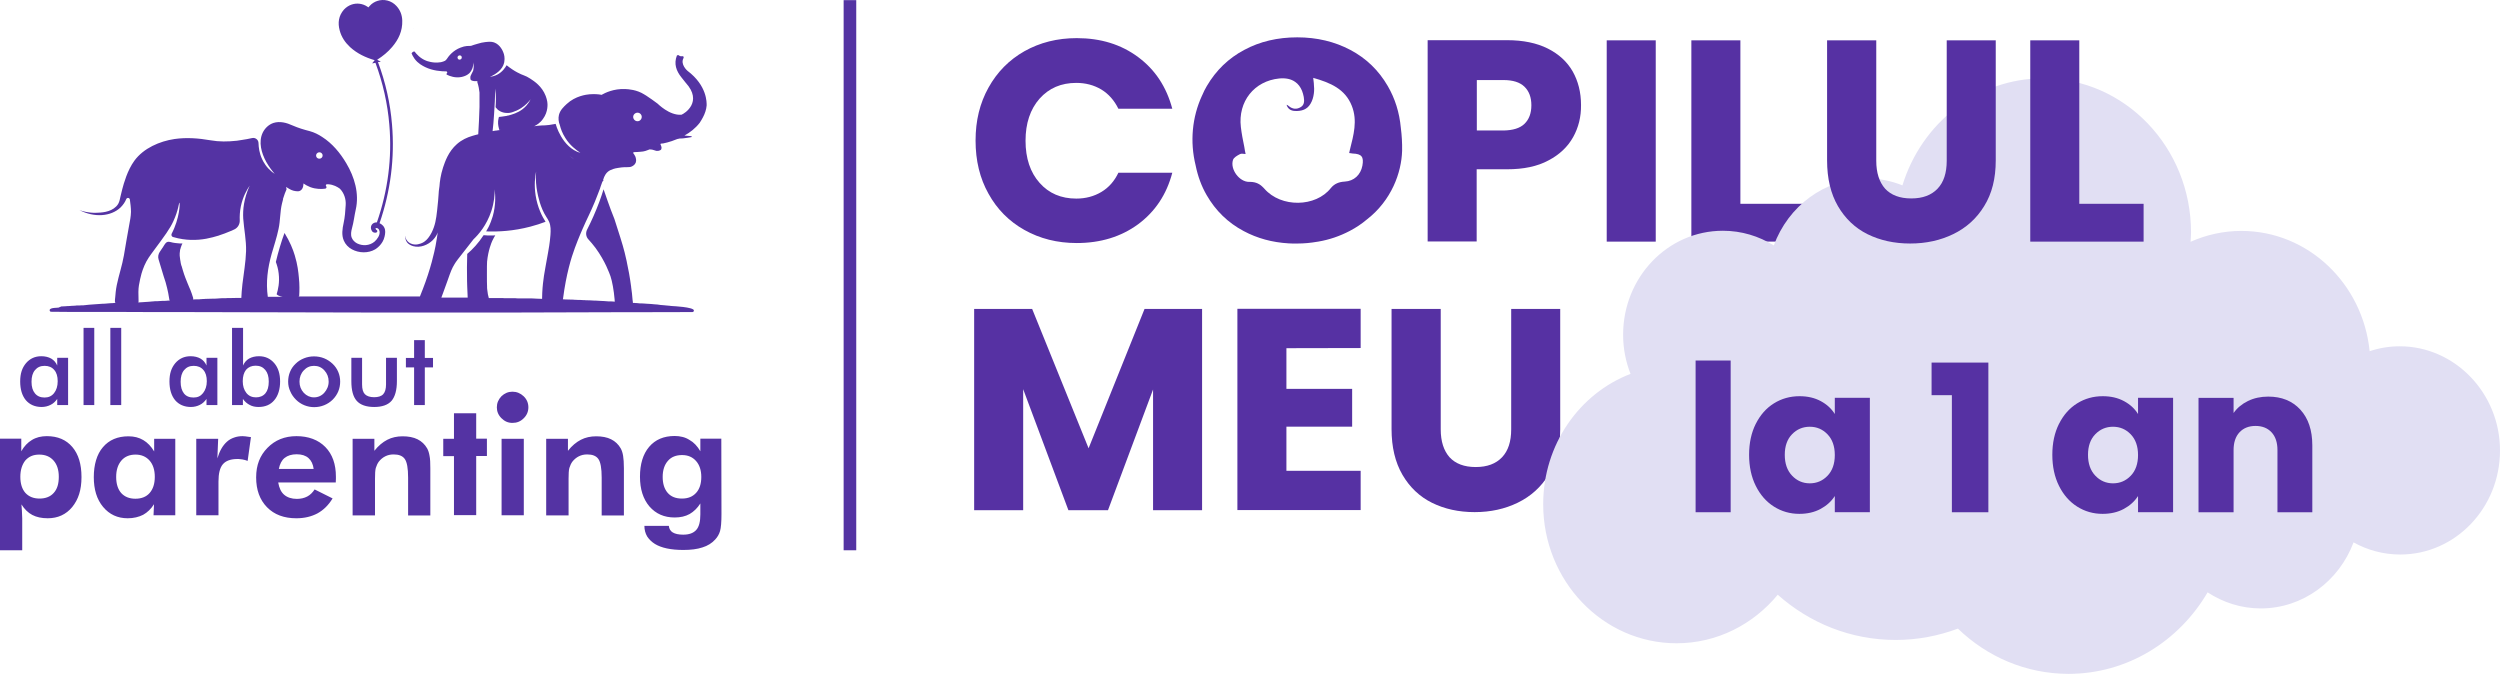 <svg xmlns="http://www.w3.org/2000/svg" id="Layer_1" viewBox="0 0 1586 427.49"><defs><style>.cls-1{fill:none;stroke:#5433a3;stroke-miterlimit:10;stroke-width:8px;}.cls-2{isolation:isolate;}.cls-3{fill:#5631a3;}.cls-3,.cls-4,.cls-5{stroke-width:0px;}.cls-4{fill:#5433a3;}.cls-5{fill:#e1dff3;}</style></defs><path class="cls-4" d="m262.6,18.19h0c-.1,0-.2,0-.2-.1,0,0,.1,0,.2.1h0Z"></path><path class="cls-3" d="m627.1,55.59c5.5-9.9,13.1-17.6,22.8-23.1,9.8-5.5,20.8-8.3,33.2-8.3,15.2,0,28.1,4,38.9,12s18,18.9,21.7,32.8h-34.2c-2.6-5.3-6.2-9.4-10.8-12.2-4.7-2.8-10-4.2-15.9-4.2-9.6,0-17.3,3.3-23.3,10-5.9,6.7-8.9,15.6-8.9,26.7s3,20.1,8.9,26.7c5.9,6.7,13.7,10,23.3,10,5.9,0,11.2-1.4,15.9-4.2,4.7-2.8,8.3-6.9,10.8-12.2h34.2c-3.6,13.8-10.9,24.7-21.7,32.7-10.8,7.9-23.8,11.9-38.9,11.9-12.4,0-23.4-2.8-33.2-8.3s-17.4-13.2-22.8-23c-5.5-9.8-8.2-21-8.2-33.7s2.7-23.7,8.2-33.6h0Z"></path><path class="cls-3" d="m998,86.99c-3.4,6.1-8.6,11.1-15.7,14.8-7,3.8-15.8,5.6-26.2,5.6h-19.3v45.8h-31.1V25.49h50.4c10.2,0,18.8,1.8,25.8,5.3s12.3,8.4,15.8,14.5c3.5,6.2,5.3,13.3,5.3,21.3.1,7.5-1.6,14.3-5,20.4Zm-30.9-8.4c2.9-2.8,4.4-6.7,4.4-11.8s-1.5-9-4.4-11.8-7.3-4.2-13.3-4.2h-16.9v32h16.9c5.9-.1,10.4-1.4,13.3-4.2Z"></path><path class="cls-3" d="m1050.4,25.59v127.7h-31.1V25.59h31.1Z"></path><path class="cls-3" d="m1104.1,129.29h40.8v24h-71.9V25.59h31.1v103.7Z"></path><path class="cls-3" d="m762.6,195.99v127.7h-31.1v-76.6l-28.6,76.6h-25.1l-28.7-76.8v76.8h-31.1v-127.7h36.8l35.8,88.4,35.5-88.4h36.5Z"></path><path class="cls-3" d="m816.1,220.89v25.8h41.7v24h-41.7v28h47.1v24.9h-78.2v-127.7h78.2v24.9l-47.1.1h0Z"></path><path class="cls-3" d="m914,195.99v76.4c0,7.6,1.9,13.5,5.6,17.7,3.8,4.1,9.3,6.2,16.6,6.2s12.8-2.1,16.7-6.2c3.9-4.1,5.8-10,5.8-17.7v-76.4h31.1v76.2c0,11.4-2.4,21-7.3,28.9-4.8,7.9-11.4,13.8-19.6,17.8s-17.3,6-27.4,6-19.1-2-27-5.9-14.2-9.9-18.8-17.8c-4.6-7.9-6.9-17.6-6.9-29v-76.2h31.2Z"></path><path class="cls-3" d="m888.7,81.19c-.9-9.8-3.7-18.7-8.3-26.6-5.8-10-13.7-17.6-23.7-22.9-10-5.3-21.3-8-33.7-8s-23.7,2.6-33.7,8c-10,5.3-17.9,13-23.7,22.9-1.1,1.9-2.1,3.8-2.9,5.8-.1.1-.1.3-.2.4-6.2,13.5-7.7,29.1-4,44.1,1.4,6.9,3.7,13.2,7,18.9,5.7,9.9,13.5,17.5,23.5,22.8,8.6,4.6,18.1,7.2,28.5,7.8h.1c.8,0,1.6.1,2.3.1h3.2c4.3,0,8.4-.4,12.4-1.1.2,0,.5-.1.7-.1,7.1-1.2,13.8-3.5,20.1-6.8,4-2.1,7.6-4.5,10.9-7.3h0c15.6-12.1,21.9-29.7,22.3-43.5.1-5-.2-9.9-.8-14.5h0Zm-86.6,38.5c-.4-.4-.8-.9-1.2-1.2-.1-.1-.2-.2-.3-.3-2.2-2-4.8-2.9-8.2-2.8-6.2,0-12.1-8-10.2-13.9.5-1.6,2.7-2.8,4.4-3.7.9-.5,2.2-.2,3.3-.1h.3c-.3-1.5-.6-2.9-.8-4.4-.9-4.3-1.7-8.5-2.2-12.7-1.9-16.2,8.5-29.2,24.3-30.8,4.1-.4,7.6.3,10.2,2.2,1.9,1.3,3.3,3.2,4.3,5.6.5,1.2.8,2.5,1.1,3.9.4,2.5.5,5.1-2,6.5-2.5,1.5-5.1,1.3-7.5-.7-.4-.3-.8-.7-1.4-.8.8,2.6,2.7,3.8,5.3,3.9,4.1.2,7.7-.8,9.9-4.6,1.2-2,1.8-4.2,2.1-6.4.3-2.1.2-4.2,0-6.3v-.2c-.1-1-.2-1.9-.4-3.5,11,3.1,20.3,7.1,24.5,17.8,3.7,9.4,1.1,18.5-1.2,27.7-.2.7-.4,1.5-.5,2.2h.2c.8.1,1.4.2,2,.3,5.8.2,7.2,2.1,6.2,7.7-1.1,5.8-5.3,9.8-11.2,10.1-3.6.2-6.5,1.3-8.8,4.1-9.6,12.2-31.6,12.6-42.2.4h0Z"></path><path class="cls-5" d="m1522.4,219.69c-6.7,0-13.1,1.1-19.1,3.1-4.3-42.9-39.1-76.3-81.4-76.3-11.4,0-22.3,2.5-32.2,6.9.1-2,.3-3.9.3-5.9,0-54-42-97.8-93.8-97.8-41.8,0-77.2,28.5-89.3,67.9-7-2.8-14.6-4.4-22.5-4.4-27,0-50,17.7-59.1,42.5-9.5-5.9-20.5-9.3-32.3-9.3-35,0-63.3,29.5-63.3,66,0,8.8,1.7,17.1,4.7,24.8-32.3,12.4-55.4,44.7-55.4,82.7,0,48.7,37.9,88.2,84.6,88.2,25.7,0,48.7-12,64.2-30.8,20.1,17.9,46.2,28.7,74.8,28.7,13.9,0,27.2-2.6,39.5-7.2,18.4,17.8,43.1,28.7,70.2,28.7,37.3,0,70.1-20.7,88.2-51.7,9.8,6.4,21.3,10.2,33.7,10.2,26.8,0,49.7-17.4,58.9-41.9,8.8,4.9,18.9,7.7,29.6,7.7,35,0,63.3-29.6,63.3-66s-28.7-66.1-63.6-66.1h0Z"></path><g class="cls-2"><path class="cls-3" d="m1097.93,228.71v96.25h-22.24v-96.25h22.24Z"></path><path class="cls-3" d="m1113.86,268.91c2.82-5.64,6.65-9.97,11.51-13.01,4.86-3.03,10.28-4.55,16.26-4.55,5.12,0,9.6,1.04,13.46,3.12,3.86,2.08,6.83,4.81,8.91,8.19v-10.28h22.24v72.58h-22.24v-10.28c-2.17,3.38-5.18,6.11-9.04,8.19-3.86,2.08-8.35,3.12-13.46,3.12-5.9,0-11.27-1.54-16.13-4.62-4.86-3.08-8.69-7.46-11.51-13.14-2.82-5.68-4.23-12.25-4.23-19.71s1.41-14,4.23-19.64Zm45.52,6.63c-3.08-3.21-6.83-4.81-11.25-4.81s-8.17,1.58-11.25,4.75c-3.08,3.17-4.62,7.52-4.62,13.07s1.54,9.95,4.62,13.2c3.08,3.25,6.83,4.88,11.25,4.88s8.17-1.6,11.25-4.81c3.08-3.21,4.62-7.59,4.62-13.14s-1.54-9.93-4.62-13.14Z"></path><path class="cls-3" d="m1225.39,250.7v-20.68h36.03v94.95h-23.15v-74.27h-12.88Z"></path><path class="cls-3" d="m1306.23,268.91c2.82-5.64,6.65-9.97,11.51-13.01,4.86-3.03,10.28-4.55,16.26-4.55,5.12,0,9.6,1.04,13.46,3.12,3.86,2.08,6.83,4.81,8.91,8.19v-10.28h22.24v72.58h-22.24v-10.28c-2.17,3.38-5.18,6.11-9.04,8.19-3.86,2.08-8.35,3.12-13.46,3.12-5.9,0-11.27-1.54-16.13-4.62-4.86-3.08-8.69-7.46-11.51-13.14-2.82-5.68-4.23-12.25-4.23-19.71s1.41-14,4.23-19.64Zm45.52,6.63c-3.08-3.21-6.83-4.81-11.25-4.81s-8.17,1.58-11.25,4.75c-3.08,3.17-4.62,7.52-4.62,13.07s1.54,9.95,4.62,13.2c3.08,3.25,6.83,4.88,11.25,4.88s8.17-1.6,11.25-4.81c3.08-3.21,4.62-7.59,4.62-13.14s-1.54-9.93-4.62-13.14Z"></path><path class="cls-3" d="m1459.32,259.87c5.07,5.51,7.61,13.07,7.61,22.7v42.4h-22.11v-39.41c0-4.86-1.26-8.63-3.77-11.32-2.52-2.69-5.9-4.03-10.15-4.03s-7.63,1.35-10.15,4.03c-2.52,2.69-3.77,6.46-3.77,11.32v39.41h-22.24v-72.58h22.24v9.62c2.25-3.21,5.29-5.74,9.11-7.61,3.81-1.86,8.11-2.8,12.88-2.8,8.5,0,15.28,2.75,20.36,8.26Z"></path></g><path class="cls-3" d="m1319.1,129.29h40.8v24h-71.9V25.59h31.1v103.7Z"></path><path class="cls-3" d="m1190.3,25.59v76.4c0,7.6,1.9,13.5,5.6,17.7,3.8,4.1,9.3,6.2,16.6,6.2s12.8-2.1,16.7-6.2c3.9-4.1,5.8-10,5.8-17.7V25.59h31.1v76.2c0,11.4-2.4,21-7.3,28.9-4.8,7.9-11.4,13.8-19.6,17.8s-17.3,6-27.4,6-19.1-2-27-5.9-14.2-9.9-18.8-17.8c-4.6-7.9-6.9-17.6-6.9-29V25.59h31.2Z"></path><path class="cls-4" d="m371.3,115.99c.1-.4.3-.8.4-1.2-.1.4-.2.8-.4,1.2h0Z"></path><path class="cls-4" d="m436.1,44.89s-4.8-4.1-2.4-8.2c.1-1.1-.3-1.1-1.6-1-.6.1-1.3-.5-1.9-.8-.3.1-.6.2-.8.4-2,5.2-.4,9.7,2.9,13.8.9,1.1,1.8,2.3,2.7,3.4h0c11.1,12.1-.7,19.6-2.7,20.3-7.7.6-15-7-15.2-7.1-2.2-1.7-4.7-3.4-7.4-5.2,0,0-.1-.1-.2-.1-.2-.1-.3-.2-.5-.3-.1-.1-.2-.1-.3-.2-4.8-3-9.9-3.3-12.1-3.4-7.3-.3-12.7,2.4-15,3.7-.1,0-.2,0-.3-.1-1.7-.3-4-.5-6.8-.3h-.3c-2.2.2-9.1,1-14.7,6.2-2,1.9-4.1,3.8-4.9,6.9-.5,2.1-.3,4.4.6,6.6.5,2.1,1.5,5,3.5,8.1,3,4.8,6.7,7.4,9.5,9.4h0c-11.8-3.4-15.7-18.4-15.7-18.4-7.1,1.4-7.4.7-11.4,1.2-.8.1-1.5.2-2.2.3,1.6-.8,3.9-2.2,5.6-4.7,3.4-4.6,2.9-9.7,2.7-10.8h0c-.2-1.2-.5-2.4-1-3.7-2.4-6.2-7.2-9.3-9.8-11-3.3-2.2-4.5-1.9-8.3-4-1.9-1-4.2-2.5-6.7-4.5-.9,1.6-2.7,4.3-6,6-1.8.9-3.4,1.2-4.6,1.4,3.9-1.8,8-4.6,9-8.9v-.1c0-.1.1-.3.1-.4.5-2.7-.1-4.9-.5-5.9-.3-.9-2-5.2-6-6.6-1.8-.6-3.5-.4-5.5-.2-1.7.2-3.1.5-5,1.1-1.7.5-3.1.9-4.1,1.3-.7,0-1.6,0-2.6.1-1.2.1-2.5.4-4,1-4.8,1.8-7.6,5.4-8.8,7.3-.3.5-.8.9-1.3,1.2h-.1c-.6.3-1.2.5-1.7.6-.3.1-.6.2-.9.2h-.1c-4.4.8-8.8-.9-9-1-3.8-1.5-6.1-4.2-7.3-5.8h-.5c-.8.2-1.2.9-1.4,1.1.3.9.9,2.1,1.9,3.5,2.2,3,5,4.4,6.8,5.3,4.8,2.3,10,2.7,13.6,2.7.2.4.2.5.4.9l-.4.4c-.2.2-.2.7.1.8,1.8.9,5.4,2.3,9.5,1.4,1.1-.3,2.9-.7,4.6-2.2.4-.4,2.1-2.1,2.5-4.9.1-.9.1-1.7,0-2.2.3,1,.4,2,.4,2.6,0,.5,0,1.5-.3,2.6v.1h0c-.4.8-.7,1.4-.9,1.8-.5,1.1-.8,1.5-.9,2.1h0v.2c-.1.8.1,1.2.1,1.4,0,0,.1.1.1.2v.1c.2.2.5.6,1.8.8.1,0,.4.1.7.1h1.5s.7.4.2.6c.8,2.4,1.2,4.7,1.4,6.6h0v9.1c-.1,5.1-.5,12.4-.8,17.4-1.2.3-2.5.6-3.7,1-3.4,1-6.7,2.5-9.8,5.2-5.5,4.8-7.6,11.3-8.8,14.8-1.6,4.9-2.1,9.2-2.3,12,0,.3-.1.5-.1.7-.6,3.6-.2,4.1-1.4,14.7-.6,5.4-1.2,9.4-3.5,14-2.4,4.6-4.7,5.9-5.7,6.4s-4.4,2-7.5.5c-.5-.2-1.9-.9-2.8-2.5-.5-.9-.6-1.8-.6-2.4-.1.7-.2,2.3.8,3.8,1.2,1.9,3.2,2.5,4.2,2.8,4.4,1.2,9.3-.8,12.3-3.8,1.8-1.8,2.7-3.6,3.2-4.9-.3,2-.7,5-1.4,8.6-.7,3.5-2.9,14.1-8.2,27.7-.1.4-.3.8-.5,1.2,0,.1-.1.2-.1.3-.3.8-.7,1.7-1.1,2.8h-76.9s-.1-.2.3-.3c.2-3.1.3-7.1-.2-11.8-.3-3.3-.8-8.1-2.6-14-1.1-3.7-3.1-8.7-6.5-14.2-1,2.7-2,5.6-2.9,8.7-1,3.4-1.9,6.6-2.6,9.7.7,1.9,1.5,4.4,1.8,7.3.7,5.7-.4,10.3-1.3,13.2,1.3,1.3,3.8,1.6,3.8,1.6h-9.4c-1.3-9.2-.1-18.2,2.4-27.1,1.5-5.3,3.3-10.5,4.4-15.9,1.2-5.4.9-10.9,2.2-16.2.2-1,.5-1.8.7-2.7,0,0,0-.1-.1-.1.8-2.6,1.6-4.7,2.3-6.2-.1-.5-.2-1-.3-1.5.5.3,1.1.7,1.6,1,1,.6,2.6,1.5,4.7,1.7.9.1,1.9.2,2.8-.4,2-1.2,1.9-4.2,1.9-4.5,1.1.8,2.6,1.6,4.3,2.3,3.7,1.4,7.2,1.3,9.5,1,.8-.1,1.1-1,.6-1.6-.1-.1-.2-.3-.2-.5,0-.3.3-.7.7-.7h.8c3.4.2,5.9,1.7,7.4,2.8h0c2.7,2.7,4,6.7,3.7,10.5-.2,3.8-.5,7.6-1.3,11.3-.8,3.6-1.4,7.6.1,11.1,1,2.4,2.9,4.4,5.2,5.6,4.4,2.4,10.3,2.6,14.7,0,.5-.3,4.9-3,6-8.2.4-1.8.7-3.9-.2-5.6-.2-.4-.5-.9-.8-1.2-.6-.7-1.4-1.2-2.2-1.6,7-20.4,9.7-41.4,7.9-62.6-1.1-13.5-4.1-26.8-8.9-39.6.2-.1,1.7-.2,1.8-.2-.5-.5-2-.9-2.3-1.3,3.6-2.3,6.8-4.9,9.5-8.1,4.1-4.8,6.6-10.2,6.4-16.7-.1-3.6-1.3-6.7-3.7-9.3-3.2-3.5-8-4.6-12.1-3.2-1.8.6-3.5,1.6-4.8,3.1-.3.3-.6.6-.9,1-.3-.2-.5-.3-.7-.5-3-2-6.7-2.4-9.9-1.3-1.8.6-3.5,1.7-4.9,3.2-3.4,3.9-4,8.4-2.7,13.2,1.1,4.2,3.4,7.6,6.6,10.6,4.5,4.1,9.8,6.6,15.6,8.3,0,.2-1.5,1.7-1.6,2,.1,0,1.7-.2,1.9-.3h.2c4.7,12.7,7.7,25.9,8.8,39.3,1.8,20.9-.9,41.8-7.9,61.9-2-.1-3.8,1.2-3.8,3.4,0,.1.1,2.2,1.6,2.9.7.3,1.7.4,2.2-.1.2-.2.4-.6.2-1s-.6-.4-.9-.9c-.1-.2-.2-.5,0-.7h.4s.4,0,.9.2c.8.5,1,1.5,1.1,1.9.4,2.4-1.5,5-3.2,6.5-3.1,2.6-7.5,2.9-11.1,1.1-1.5-.8-2.8-2.1-3.4-3.7-.7-1.9-.3-4,.2-5.9,1.1-3.9,1.5-7.9,2.4-11.9,2.3-10.1-.8-20.6-6-29.3-3.9-6.6-8.9-12.6-15.3-16.7-2.4-1.6-5-2.9-7.9-3.7-3.9-1-7.2-2-10.9-3.6-3.7-1.7-8-2.9-12.1-1.6-3,1-5.4,3.3-6.8,6.1-2.9,6-.8,13.1,2.2,18.6,1.8,3.2,3.8,5.8,5.4,7.6-.5-.4-1.1-.8-1.7-1.2-1.4-1.2-3-2.7-4.3-4.6,0,0-.1-.1-.1-.2-.8-1.1-1.4-2.2-1.9-3.3-1.8-3.8-2.2-7.4-2.3-10.2,0-2.1-2-3.7-4.1-3.2-2.3.5-4.3.9-5.9,1.1-1.4.2-2.6.4-3.8.6h-.1c-5.6.6-11,.7-16.6-.3-7.5-1.3-15.2-1.9-22.8-.8-9.4,1.4-19.6,5.8-25.4,13.7-4.5,6.1-6.8,14.6-7.7,18-1.8,6.5-1.4,8.6-3.9,11.1-3.8,3.8-9.7,3.9-12.9,4-4.5.1-8.2-.9-10.4-1.7,9.5,4.9,20,4.1,26.1-1.7,1.7-1.7,2.9-3.5,3.6-5.3.5-1.1,2.1-.9,2.3.3v.1c.3,2.3.7,5,.7,7.7-.1,3.2-.6,5.4-1.2,8.7-1.2,6.3-2.2,12.7-3.3,19s-3.2,12.4-4.5,18.7c-.6,2.8-.9,6.3-1,7.8-.1.8-.2,1.6-.2,2.4,0,.3.1.8.3,1.2h-.7l-.9.1h-.3l-1.7.1-1.2.1-1.1.1-1.4.1h-.7l-8.4.6-2,.2-.8.1h-.2l-.8.1h-1.1l-1.5.1h-1.7l-.7.1-1.5.1h-.7l-.9.1-1.7.1h-.4l-1.2.1-1.9.1h-.7l-2,.8h-.4l-1.1.1s-3.6,0-4,1.3c-.2.6.6,1.2.6,1.2l11.4.1h28.5l24.4.1h19.2l124.7.3h81.4l67.4-.2h9.1l41-.1s1.1,0,1-1.1c-.3-2.1-13.5-2.7-13.5-2.7l-1.2-.1-.7-.1-2.3-.2-.9-.1-2.5-.2-2.1-.3-1.5-.1-2.2-.2-1.4-.1-1.7-.1-1.3-.1-1.7-.1h-1.2l-1-.1-.9-.1h-.5l-1-.1h-1.1c0-.5,0-.9-.1-1.1,0-.2,0-.5-.1-.7v-.1c-.2-2.8-.5-5.5-.9-8.1v-.2c-.8-6.1-1.8-11.5-2.8-16v-.1c-.4-1.6-.8-3.4-1.3-5.6h0c-.7-2.8-1.6-5.9-2.7-9.4-1.1-3.5-2.3-7.3-3.8-11.9-.6-1.5-1.3-3.4-2.3-5.9-1.2-3.3-2.8-7.7-4.6-13-.8,2.6-1.7,5.3-2.7,8-2.4,6.4-5,12.2-7.7,17.5-1.1,2.1-.8,4.6.8,6.3,1.4,1.5,2.9,3.3,4.5,5.4,6.2,8.5,8.8,16.1,9.5,18,1.1,3.3,2.1,8.8,2.6,14.6,0,.4.1.9.1,1.5l-1-.1-1.7-.1h-1.5l-2.6-.2-2.2-.1-3.3-.2h-.9c-1.6-.1-3.2-.2-4.8-.2-.4,0-.7,0-1-.1h-1.2c-.5,0-1.1-.1-1.6-.1h-1.3c-.6,0-1.1-.1-1.7-.1-.5,0-.9,0-1.4-.1h-.4c-1.3,0-2.6-.1-3.9-.1h-.5l-1.5-.1h-.4c0-.2,0-.3.1-.5h0c2-15.5,5.2-25.9,7.5-32.1,2.4-6.5,4.9-12.1,4.9-12.1,3-6.9,4.8-10,7.7-17,1.4-3.4,2.4-6.2,3.2-8.2.1-.2.1-.4.2-.5v-.1c.1-.4.3-.8.4-1.2l1-2.8h0c.2-.3.4-.6.8-.9l-.3-.3c1.6-5.5,4.4-6.2,6.5-7,1.2-.5,5.3-1,5.3-1,2.5-.3,4.9.1,6.2-.5.7-.3,2.1-1,2.7-2.5.6-1.6,0-3.1-.2-3.8-.4-.9-.9-1.6-1.2-2-.1-.1-.2-.2-.2-.3s-.1-.2,0-.2c0-.1.1-.2.1-.2q.1-.1.3-.1c.3-.1.5-.1.5-.1,1.2,0,2.4-.1,3.6-.2,2.5-.1,4.4-.9,5.1-1.2.3-.1.5-.2.7-.3.9,0,1.6.1,2,.2,1,.2,1.3.5,2.3.7,1,.1,1.5,0,1.8-.1.2-.1.7-.2,1.1-.5l.1-.1c.1-.1.2-.3.3-.5h0v-.3c.2-.6,0-1.2-.2-1.7-.2-.8-.5-.9-.4-1.1.1-.3.8-.4,1.7-.4,0,0,4-.7,9-2.8.3-.1.7-.2,1-.2.1,0,.2-.1.3-.1.7,0,1.5-.1,2.2-.1,2-.2,3.8-.5,5.4-.8.3-.1.3-.6,0-.6-1.4-.1-2.8-.2-4.4-.4,3.5-1.9,7-4.6,9.7-8.1,1.5-2.3,2.8-4.6,3.6-7.1.4-1.2.7-2.6.8-3.9,0-1.8.4-12.5-12.2-22h0Zm-144.2-7.1c-.7.2-1.5-.2-1.6-1-.2-.7.2-1.4,1-1.6.7-.2,1.5.2,1.6.9.2.8-.2,1.5-1,1.7h0Zm-88.7,58.9c.7.2,1.2.8,1.4,1.4.4,1.6-1,2.9-2.6,2.5-.7-.2-1.2-.7-1.4-1.4-.4-1.5,1-2.9,2.6-2.5Zm-48.9,41.9c.5,7,2,13.8,1.8,20.8s-1.5,13.9-2.3,20.8c-.4,3.4-.6,6.4-.7,8.8h-1.9l-5,.1h-1.8l-1.4.1h-2.3l-1.6.1h0l-1.3.1-1.7.1h-1.4l-3.6.1h-.1c-.5,0-1,0-1.5.1-.6,0-1.1,0-1.7.1-.4,0-.9,0-1.3.1h-1.6c-.8,0-1.6.1-2.4.1.1-.3.1-.7,0-1.1-.6-2-1.2-3.6-1.7-4.9-.7-1.7-1-2.2-1.9-4.5-.7-1.7-1.9-4.6-2.9-8-.2-.9-.5-1.7-.7-2.4,0-.2-.1-.3-.2-.5-.2-.5-.3-1.2-.5-2h0v-.2c-.1-.7-.5-2.5-.6-4.2v-1.5c0-.2,0-.5.1-.8,0-.3.1-.5.1-.8v-.2c0-.2.1-.4.1-.5,0-.2.1-.4.2-.6.1-.4.2-.9.4-1.3.1-.2.1-.4.2-.6s.2-.4.2-.6c0,0,0-.1.1-.1,0-.1.1-.2.2-.4,0-.1.1-.2.2-.3-1,0-2.2,0-3.5-.2-.3,0-.6-.1-.9-.1s-.6-.1-.8-.1h0c-.8-.1-1.6-.3-2.3-.5h-.1c-.1,0-.3-.1-.4-.1h0c-1.1-.3-2.2,0-2.9,1-.1.1-.2.3-.3.4q-.1.1,0,0c-.2.3-.4.6-.6.9-.3.4-.6.9-.8,1.3,0,0,0,.1-.1.1-.6.9-1.2,1.8-1.8,2.7-.9,1.4-1.2,3.1-.7,4.7,1.1,3.5,2.1,7.1,3.2,10.6,1,3,1.6,4.8,2.2,7.5.4,1.8,1,4.2,1.4,7.2,0,.3.1.6.3.8h-.6c-.4,0-.8,0-1.2.1-.5,0-1.1.1-1.6.1h-1.3l-1.7.1-1.5.1h-1.4l-1,.1-1.3.1h0l-1,.1-1.2.1-1.7.1-1.3.1-1.7.1-1.4.1h-.1c.2-.2.2-.5.2-.8v-.1c0-2.5-.1-4.8-.1-5.7,0-3.1.5-5.4,1.1-8.2.3-1.5,1.1-4.9,2.7-8.6,1.7-3.9,3.5-6.2,6-9.6,6.9-9.3,10.3-13.9,12.4-18.6,3.2-6.9,3.5-11.8,3.8-11.7.5.1.2,9.9-4.9,19.7h0c-.4.8,0,1.9.9,2.1,4.4,1.3,8.2,1.7,10.9,1.8,7.7.3,13.6-1.4,17.6-2.6.2,0,.4-.1.6-.2,2.5-.8,4.9-1.7,7.2-2.7.3-.1.5-.2.8-.3.8-.4,1.5-.7,2.1-1,2-1.1,3.2-3.3,3.1-5.6-.1-2.5,0-5.5.7-8.9,1.3-6.1,3.8-10.5,5.6-13.1-3.8,8.4-4.4,15.4-4.1,20.8h0Zm159.1-65.6c.4-5.8.7-11.4.8-16.8.3,2.1.4,4.5.4,7.1,0,1.7-.1,3.2-.2,4.7.1.1.2.3.3.4.3.4.8.9,1.2,1.3.1.1.2.2.3.2h0c2.9,2.2,6.4,1.8,7.1,1.7.4-.1.8-.1,1-.2.3-.1.7-.2,1-.3,1.6-.5,3.4-1.3,5.3-2.5,2.9-1.9,4.8-4,6-5.6-1.6,3.3-3.7,5.2-5,6.2-3.2,2.5-6.6,3.4-9.1,4.1h-.1c-.2,0-.3.1-.5.1h-.2c-.1,0-.2.1-.3.1v.1h-.4c-.6.1-1.3.2-2,.3-1,.2-1.9.2-2.5.3-.2.8-.4,1.7-.5,2.6-.2,2.4.4,4.4.8,5.7.4,0,.7,0,1.1-.1-.7.1-1.5.2-2.2.3h0c-.5.1-1,.2-1.6.2-.5.1-1.1.2-1.6.3.4-2.9.7-7.1.9-10.2h0Zm35.8,76.1c-.4,5.3-1.2,9.3-1.5,11.1-1.3,6.9-2.2,12.5-2.6,14.7-.4,2.8-.9,6.5-1.1,10.9h0c0,1.1-.1,2.3-.1,3.6v.2c-1,0-1.9-.1-2.9-.1h0c-1.3-.1-2.7-.1-4-.2h-8.2c-.6,0-1.2,0-1.7-.1h-5.6c-.9,0-1.8,0-2.7-.1h-8.7c-.4-1.4-.8-3.1-1-5.4,0-.3-.1-.6-.1-1v-.9c-.1-1.7-.1-4-.1-7.5,0-4.6,0-6.9.1-8.3.7-7.2,2.8-12.1,3.3-13.2.7-1.4,1.3-2.6,1.9-3.5-.8.1-1.6.1-2.5.1-1.7,0-3.4,0-4.9-.2-3.3,5.1-7,9-10.4,11.9-.2,5.5-.2,11.2-.1,17.2,0,1.2.1,2.3.1,3.5.1,2.4.2,4.7.3,7h-16.7c0-.1.1-.2.1-.3.3-.8.6-1.6.9-2.4,1.2-3.2,2.1-5.9,2.9-8,2-5.7,2.7-7.7,4.5-10.6.9-1.5,1.8-2.7,7-9.3,2-2.6,3.7-4.8,5-6.4,3.1-2.9,8.3-8.8,11.3-17.9,1.8-5.5,2.2-10.3,2.1-13.8.5,3.8.8,10-1.2,17.1-.4,1.2-.8,2.4-1.2,3.5h0c-.9,2.4-2,4.5-3,6.1,7.7.3,17.3-.2,28-3,3.5-.9,6.8-2,9.7-3.1-2.1-3.2-5.1-9-6.3-16.7-1-6.4-.4-11.7.3-15.2-.4,5.3.1,9.7.7,12.8.5,2.6,1.9,10.1,5.9,16.2.4.6,1,1.5,1.6,2.8,1.2,2.6,1.1,5.7.9,8.5h0Zm12.2-50.2c1,.7,2,1.5,3,2.3-1-.7-2-1.4-3-2.3Zm44.1-22.2c-1.6.7-3.5-.3-3.8-2.2-.1-.8.2-1.7.9-2.3,1.5-1.3,3.6-.7,4.3.9.6,1.4-.1,3-1.4,3.6h0Z"></path><path class="cls-4" d="m43.2,256.99h-6.9v-3.9c-1.2,1.7-2.6,3-4.3,3.8-1.6.8-3.5,1.3-5.6,1.3-4.2,0-7.6-1.5-10-4.3-2.4-2.9-3.6-6.9-3.6-11.9s1.2-8.6,3.7-11.6c2.5-2.9,5.7-4.4,9.7-4.4,2.4,0,4.5.5,6.3,1.5,1.7,1,3,2.5,3.8,4.4v-4.9h6.9v30h0Zm-6.6-15.1c0-3.1-.7-5.5-2.2-7.2-1.4-1.7-3.5-2.6-6.1-2.6s-4.6.9-6.1,2.7-2.2,4.2-2.2,7.4.7,5.6,2.2,7.4c1.4,1.7,3.4,2.6,6.1,2.6,2.5,0,4.5-.9,6-2.8s2.3-4.4,2.3-7.5h0Zm16.4,15.1v-49h6.8v49h-6.8Zm17,0v-49h6.9v49h-6.9Zm67.9,0h-6.9v-3.9c-1.2,1.7-2.6,3-4.3,3.8-1.6.8-3.5,1.3-5.6,1.3-4.2,0-7.6-1.5-10-4.3-2.4-2.9-3.6-6.9-3.6-11.9s1.2-8.6,3.7-11.6c2.5-2.9,5.7-4.4,9.7-4.4,2.4,0,4.5.5,6.3,1.5,1.7,1,3,2.5,3.8,4.4v-4.9h6.9v30h0Zm-6.7-15.1c0-3.1-.7-5.5-2.2-7.2-1.4-1.7-3.5-2.6-6.1-2.6s-4.6.9-6.1,2.7-2.2,4.2-2.2,7.4.7,5.6,2.1,7.4,3.5,2.6,6.1,2.6,4.5-.9,6-2.8,2.4-4.4,2.4-7.5h0Zm23-33.9v23.9c.8-1.9,2.1-3.4,3.8-4.4,1.8-1,3.9-1.5,6.3-1.5,4,0,7.2,1.5,9.7,4.4s3.7,6.8,3.7,11.6-1.2,9-3.7,11.9c-2.4,2.9-5.8,4.3-10,4.3-2.1,0-4-.4-5.6-1.3-1.6-.8-3.1-2.1-4.3-3.8v3.9h-6.9v-49h7Zm-.2,33.9c0,3,.8,5.5,2.3,7.4s3.6,2.8,6.1,2.8,4.6-.9,6-2.6c1.4-1.7,2.1-4.2,2.1-7.4s-.7-5.6-2.2-7.4c-1.5-1.8-3.5-2.7-6.1-2.7s-4.6.9-6.1,2.6c-1.4,1.8-2.1,4.2-2.1,7.3h0Zm28.8.2c0-2.2.4-4.3,1.2-6.2.8-2,2-3.7,3.6-5.2,1.5-1.5,3.3-2.6,5.3-3.4,2-.8,4.1-1.2,6.3-1.2s4.4.4,6.4,1.2,3.8,2,5.4,3.5c1.6,1.5,2.8,3.3,3.6,5.2s1.2,4,1.2,6.1-.4,4.3-1.2,6.2-2,3.7-3.5,5.2c-1.6,1.6-3.5,2.8-5.5,3.6s-4.1,1.2-6.3,1.2-4.2-.4-6.2-1.2-3.8-2-5.3-3.5c-1.6-1.6-2.8-3.3-3.6-5.2-1-2.1-1.4-4.1-1.4-6.3h0Zm25.7,0c0-2.8-.9-5.1-2.7-7.1s-4-2.9-6.6-2.9-4.8,1-6.5,2.9c-1.8,1.9-2.7,4.3-2.7,7.1s.9,5.1,2.7,7.1c1.8,1.9,4,2.9,6.5,2.9s4.8-1,6.5-2.9,2.8-4.3,2.8-7.1h0Zm21.2-15.1v16.9c0,2.9.6,5,1.8,6.2s3.2,1.9,5.8,1.9,4.6-.6,5.8-1.9c1.2-1.3,1.8-3.4,1.8-6.2v-16.9h6.9v14.8c0,5.7-1.2,9.9-3.4,12.5-2.3,2.6-6,3.9-11,3.9s-8.8-1.3-11.1-3.9c-2.3-2.6-3.4-6.7-3.4-12.5v-14.8h6.8Zm33,30v-23.9h-5.2v-6h5.2v-11.3h6.8v11.3h5.2v6h-5.2v23.9h-6.8ZM0,348.99v-70.7h13.5v8c1.8-3.2,4.1-5.6,6.8-7.2,1.3-.8,2.8-1.4,4.3-1.8,1.6-.4,3.3-.6,5.1-.6,6.9,0,12.3,2.3,16.2,6.9,3.9,4.6,5.8,10.9,5.8,19.1s-2,14.2-5.9,19c-3.9,4.7-9.1,7.1-15.5,7.1-3.9,0-7.1-.7-9.8-2.1-2.7-1.4-5-3.7-6.9-6.7l.3,4,.2,4.9v20.2H0v-.1Zm12.9-46.5c0,4.4,1.1,7.8,3.2,10.2,2.2,2.4,5.2,3.6,9,3.6s6.9-1.2,9-3.6c2.2-2.4,3.2-5.8,3.2-10.2s-1.1-7.8-3.3-10.3-5.2-3.8-9.1-3.8-6.7,1.3-8.9,3.8c-2,2.6-3.1,6-3.1,10.3Zm98.2,24.4h-13.7l.3-7c-1.9,3-4.2,5.2-6.9,6.7-2.8,1.4-6,2.2-9.8,2.2-6.4,0-11.6-2.4-15.6-7.2s-5.9-11.1-5.9-18.9,1.9-14.5,5.8-19c3.9-4.6,9.3-6.9,16.2-6.9,3.6,0,6.7.8,9.4,2.4,2.7,1.6,5,4,6.9,7.2v-8h13.4v48.5h-.1Zm-12.9-24.4c0-4.3-1.1-7.8-3.3-10.3s-5.2-3.8-8.9-3.8-6.8,1.2-9,3.8-3.3,6-3.3,10.4,1.1,7.8,3.2,10.2c2.2,2.4,5.2,3.6,9,3.6s6.9-1.2,9-3.6c2.2-2.5,3.3-5.9,3.3-10.3Zm39.7-11.7c1.4-4.7,3.4-8.2,6.1-10.6,1.3-1.2,2.8-2,4.5-2.6,1.6-.6,3.5-.9,5.4-.9,1,0,2.4.2,4.4.5l.9.1-2.1,15.1c-1-.4-2.1-.7-3.2-.9-.6-.1-1.1-.2-1.6-.2-.5-.1-1.1-.1-1.7-.1-4.2,0-7.3,1.1-9.2,3.3s-2.8,5.9-2.8,11v21.4h-14.1v-48.5h13.9l-.5,12.4h0Zm75.1,15.3h-36.5c.6,3.5,1.8,6.1,3.8,7.8s4.7,2.6,8,2.6c2.5,0,4.7-.5,6.6-1.5,1.9-1,3.4-2.5,4.7-4.5l11.4,5.7c-2.6,4.3-5.8,7.4-9.6,9.5-3.8,2-8.2,3.1-13.4,3.1-7.8,0-14-2.3-18.6-7s-6.9-11-6.9-18.9,2.4-13.9,7.2-18.8c4.8-4.9,10.9-7.4,18.4-7.4s13.8,2.3,18.3,6.9c4.5,4.6,6.7,10.9,6.7,18.8v1.4l-.1,2.3Zm-14-8.5c-.4-3.1-1.5-5.4-3.3-7s-4.3-2.4-7.5-2.4-5.7.8-7.6,2.3c-1.9,1.5-3.1,3.9-3.7,7h22.1v.1Zm24.7,29.3v-48.5h13.8v7.6c2.5-3.2,5.3-5.5,8.2-7s6.2-2.2,9.7-2.2c3.7,0,6.9.6,9.5,1.9s4.6,3.2,6.1,5.8c.7,1.3,1.2,2.8,1.5,4.7.4,1.8.5,4.5.5,7.9v29.9h-14.1v-24c0-5.9-.7-9.8-2.1-11.8-1.4-2-3.8-2.9-7.1-2.9-2,0-3.7.4-5.3,1.2s-3,2-4.1,3.4c-.8,1.1-1.4,2.4-1.9,4-.4,1.5-.5,3.8-.5,6.8v23.3h-14.2v-.1h0Zm64.3,0v-37.5h-6.8v-11h6.8v-16.2h14.1v16.1h6.8v11h-6.8v37.5h-14.1v.1Zm27.2-68.5c0-2.7,1-5,2.9-7,2-1.9,4.3-2.9,7-2.9s5.1,1,7.1,2.9,3,4.3,3,7-1,5.1-3,7c-2,2-4.3,2.9-7.1,2.9s-5-1-7-3-2.9-4.3-2.9-6.9Zm3,68.5v-48.5h14.1v48.5h-14.1Zm28.3,0v-48.5h13.8v7.6c2.5-3.2,5.3-5.5,8.2-7s6.2-2.2,9.7-2.2c3.7,0,6.9.6,9.5,1.9s4.6,3.2,6.1,5.8c.7,1.3,1.2,2.8,1.5,4.7.3,1.8.5,4.5.5,7.9v29.9h-14.1v-24c0-5.9-.7-9.8-2.1-11.8-1.4-2-3.8-2.9-7.1-2.9-2,0-3.7.4-5.3,1.2s-3,2-4.1,3.4c-.8,1.1-1.4,2.4-1.9,4-.4,1.5-.5,3.8-.5,6.8v23.3h-14.2v-.1h0Zm111.2-.8c0,5.1-.3,8.7-.9,10.8-.6,2.1-1.7,3.9-3.1,5.4-2.1,2.3-4.8,4-8.1,5-3.3,1.1-7.3,1.6-12.1,1.6-7.9,0-13.9-1.3-18-3.8-2.1-1.3-3.7-2.9-4.9-4.7-1.2-2-1.8-4.3-1.8-6.8h15.5c.2,1.9,1,3.3,2.5,4.2s3.7,1.4,6.6,1.4c3.8,0,6.5-1,8.3-3s2.6-5.3,2.6-9.9v-6.9c-1.9,3-4.2,5.2-6.8,6.7-2.7,1.5-5.8,2.2-9.5,2.2-6.6,0-11.9-2.3-16-7-4-4.7-6-11-6-18.9s1.9-14.3,5.8-18.9c3.9-4.6,9.3-6.9,16.2-6.9,1.8,0,3.4.2,5,.6,1.6.4,3,1,4.4,1.9,2.7,1.5,5,3.9,6.9,7.2v-8h13.3l.1,47.8h0Zm-12.8-23.5c0-4.2-1.1-7.6-3.3-10.1s-5.1-3.8-8.9-3.8-6.9,1.2-9,3.7c-2.2,2.5-3.3,5.9-3.3,10.2s1.1,7.7,3.2,10.1c2.1,2.4,5.1,3.6,9,3.6s6.8-1.2,9-3.6c2.2-2.4,3.3-5.8,3.3-10.1h0Z"></path><line class="cls-1" x1="539.2" y1=".09" x2="539.2" y2="349.09"></line></svg>